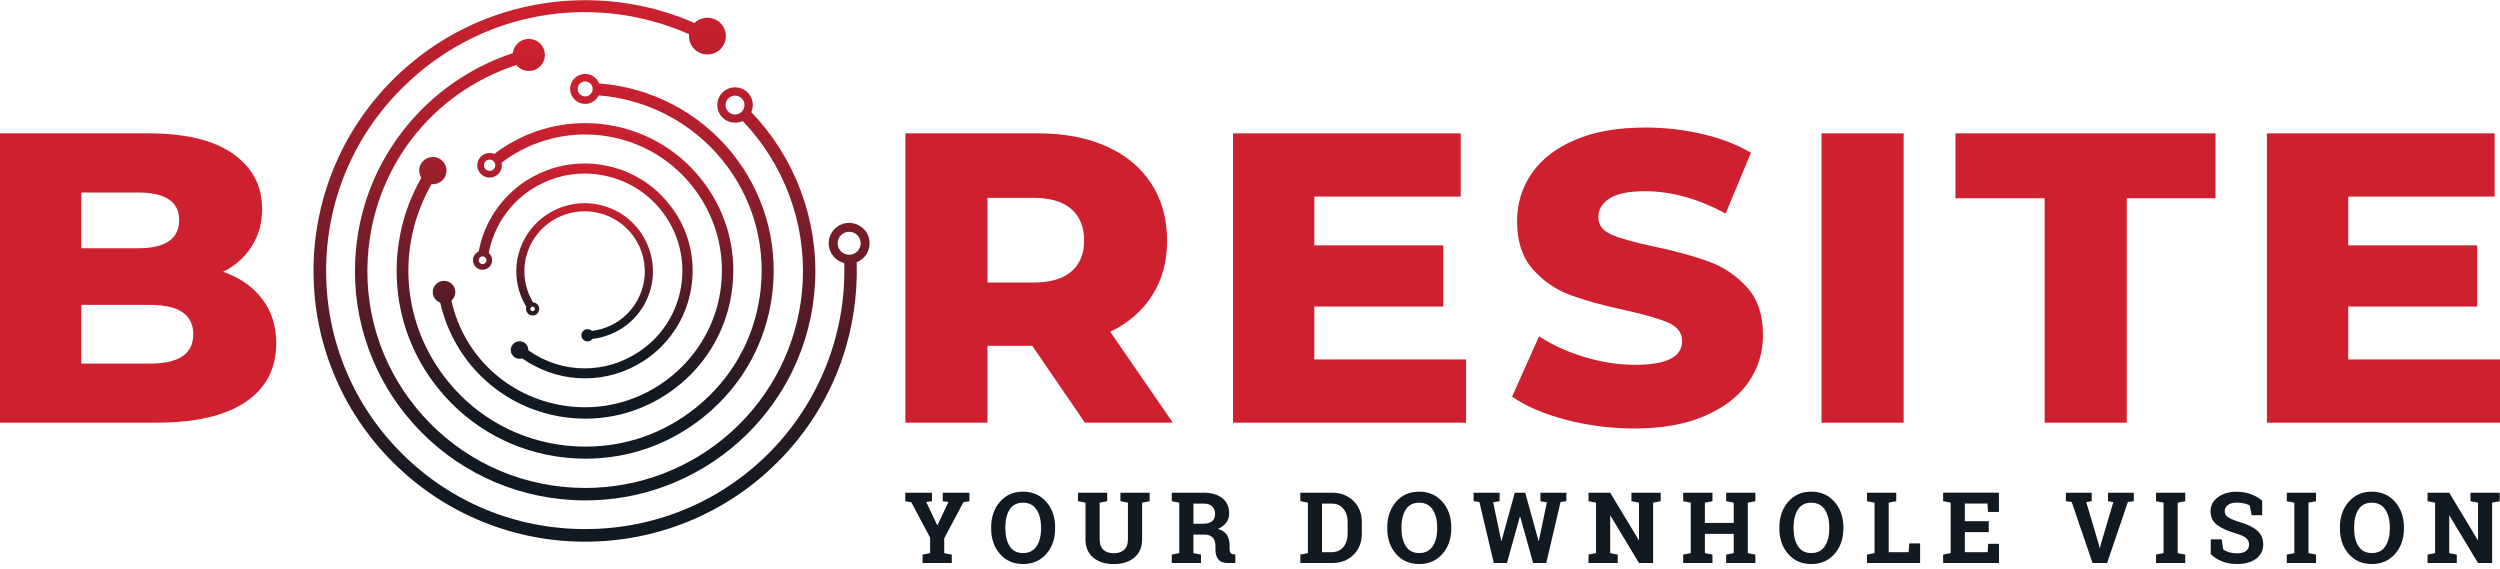 <?xml version="1.0" encoding="UTF-8"?> <svg xmlns="http://www.w3.org/2000/svg" width="470" height="107" viewBox="0 0 470 107" fill="none"><g clip-path="url(#clip0_142_233)"><path d="M49.277 56.19C51.046 58.494 51.931 61.279 51.931 64.543C51.931 69.309 50.009 72.987 46.16 75.576C42.311 78.166 36.754 79.461 29.476 79.461H0V25.072H27.914C34.881 25.072 40.182 26.355 43.818 28.92C47.453 31.485 49.277 34.944 49.277 39.291C49.277 41.88 48.643 44.196 47.368 46.245C46.093 48.294 44.287 49.911 41.951 51.102C45.068 52.19 47.514 53.886 49.277 56.19ZM15.281 36.184V46.677H25.883C31.08 46.677 33.679 44.914 33.679 41.394C33.679 37.874 31.08 36.19 25.883 36.19H15.281V36.184ZM36.333 62.835C36.333 59.157 33.63 57.321 28.226 57.321H15.281V68.354H28.226C33.63 68.354 36.333 66.519 36.333 62.835Z" fill="#CF202F"></path><path d="M194.065 65.011H185.647V79.461H170.207V25.072H195.157C200.092 25.072 204.38 25.886 208.022 27.522C211.658 29.151 214.464 31.485 216.44 34.513C218.417 37.54 219.405 41.102 219.405 45.199C219.405 49.297 218.484 52.567 216.635 55.497C214.787 58.421 212.152 60.719 208.724 62.373L220.497 79.467H203.965L194.065 65.017V65.011ZM201.397 39.291C199.787 37.892 197.396 37.193 194.223 37.193H185.647V53.12H194.223C197.396 53.12 199.787 52.434 201.397 51.06C203.008 49.686 203.813 47.734 203.813 45.193C203.813 42.652 203.008 40.689 201.397 39.291Z" fill="#CF202F"></path><path d="M275.624 67.576V79.467H231.807V25.072H274.611V36.962H247.088V46.13H271.336V57.631H247.088V67.576H275.624Z" fill="#CF202F"></path><path d="M294.413 78.92C290.252 77.832 286.873 76.385 284.274 74.567L289.343 63.224C291.783 64.829 294.62 66.123 297.841 67.108C301.062 68.093 304.234 68.585 307.351 68.585C313.274 68.585 316.239 67.108 316.239 64.154C316.239 62.598 315.391 61.449 313.708 60.695C312.018 59.947 309.303 59.157 305.558 58.324C301.452 57.443 298.018 56.5 295.267 55.485C292.509 54.476 290.149 52.859 288.172 50.628C286.196 48.403 285.207 45.394 285.207 41.613C285.207 38.3 286.116 35.309 287.934 32.64C289.752 29.971 292.467 27.862 296.084 26.306C299.695 24.75 304.124 23.977 309.376 23.977C312.963 23.977 316.495 24.379 319.978 25.181C323.462 25.984 326.53 27.163 329.178 28.719L324.419 40.142C319.222 37.345 314.177 35.947 309.291 35.947C306.223 35.947 303.99 36.403 302.587 37.309C301.184 38.215 300.482 39.394 300.482 40.847C300.482 42.3 301.312 43.388 302.977 44.111C304.643 44.835 307.315 45.589 311.011 46.367C315.172 47.248 318.612 48.19 321.345 49.206C324.078 50.221 326.439 51.819 328.439 54.02C330.44 56.221 331.441 59.212 331.441 62.993C331.441 66.257 330.532 69.212 328.714 71.85C326.896 74.494 324.163 76.604 320.527 78.184C316.892 79.765 312.469 80.555 307.272 80.555C302.855 80.555 298.567 80.014 294.407 78.926L294.413 78.92Z" fill="#CF202F"></path><path d="M342.445 25.072H357.885V79.461H342.445V25.072Z" fill="#CF202F"></path><path d="M384.39 37.272H367.627V25.072H416.514V37.272H399.83V79.467H384.39V37.272Z" fill="#CF202F"></path><path d="M470 67.576V79.467H426.182V25.072H468.987V36.962H441.463V46.13H465.712V57.631H441.463V67.576H470Z" fill="#CF202F"></path><path d="M175.215 94.227L174.129 94.379L176.191 98.719H176.246L178.308 94.379L177.234 94.227V92.628H182.255V94.227L181.126 94.409L177.515 101.199V103.99L178.936 104.263V105.85H173.44V104.263L174.861 103.99V101.066L171.317 94.409L170.195 94.227V92.628H175.215V94.227Z" fill="#111921"></path><path d="M198.365 99.339C198.365 101.278 197.81 102.877 196.7 104.142C195.59 105.406 194.132 106.038 192.332 106.038C190.533 106.038 189.093 105.406 187.989 104.142C186.885 102.877 186.336 101.278 186.336 99.339V99.139C186.336 97.212 186.885 95.619 187.983 94.342C189.081 93.066 190.527 92.433 192.32 92.433C194.114 92.433 195.578 93.072 196.694 94.342C197.81 95.613 198.365 97.212 198.365 99.139V99.339ZM195.712 99.12C195.712 97.753 195.425 96.64 194.858 95.789C194.284 94.938 193.443 94.506 192.326 94.506C191.21 94.506 190.374 94.932 189.825 95.777C189.276 96.622 189.002 97.74 189.002 99.12V99.339C189.002 100.731 189.282 101.85 189.837 102.701C190.393 103.552 191.228 103.978 192.338 103.978C193.449 103.978 194.309 103.552 194.87 102.701C195.437 101.85 195.718 100.731 195.718 99.339V99.12H195.712Z" fill="#111921"></path><path d="M208.156 92.628V94.227L206.735 94.5V101.4C206.735 102.269 206.973 102.926 207.442 103.358C207.912 103.789 208.559 104.008 209.382 104.008C210.206 104.008 210.871 103.795 211.34 103.364C211.816 102.932 212.054 102.282 212.054 101.4V94.5L210.639 94.227V92.628H216.135V94.227L214.714 94.5V101.4C214.714 102.883 214.226 104.026 213.244 104.835C212.262 105.643 210.974 106.044 209.382 106.044C207.79 106.044 206.515 105.643 205.539 104.835C204.563 104.026 204.075 102.883 204.075 101.4V94.5L202.66 94.227V92.628H208.156Z" fill="#111921"></path><path d="M226.255 92.628C227.762 92.628 228.946 92.975 229.8 93.662C230.654 94.348 231.087 95.297 231.087 96.507C231.087 97.175 230.91 97.753 230.55 98.239C230.19 98.725 229.665 99.126 228.97 99.43C229.757 99.662 230.318 100.044 230.66 100.579C231.001 101.114 231.172 101.777 231.172 102.573V103.248C231.172 103.54 231.227 103.765 231.343 103.923C231.459 104.081 231.648 104.178 231.916 104.209L232.246 104.251V105.85H230.867C230.001 105.85 229.385 105.619 229.037 105.151C228.683 104.683 228.506 104.081 228.506 103.345V102.592C228.506 101.953 228.336 101.449 227.994 101.078C227.652 100.713 227.164 100.519 226.542 100.5H224.364V103.99L225.786 104.263V105.85H220.289V104.263L221.705 103.99V94.5L220.289 94.227V92.628H226.249H226.255ZM224.37 98.458H226.213C226.957 98.458 227.512 98.3 227.878 97.984C228.25 97.668 228.433 97.218 228.433 96.622C228.433 96.026 228.25 95.558 227.884 95.2C227.518 94.847 226.975 94.671 226.255 94.671H224.37V98.458Z" fill="#111921"></path><path d="M250.436 92.628C252.059 92.628 253.395 93.145 254.45 94.178C255.5 95.212 256.024 96.537 256.024 98.148V100.336C256.024 101.959 255.5 103.285 254.45 104.312C253.401 105.339 252.059 105.85 250.436 105.85H244.464V104.263L245.88 103.99V94.5L244.464 94.227V92.628H250.436ZM248.539 94.671V103.813H250.296C251.248 103.813 251.998 103.491 252.541 102.853C253.084 102.209 253.352 101.376 253.352 100.336V98.13C253.352 97.108 253.084 96.275 252.541 95.631C251.998 94.987 251.254 94.671 250.296 94.671H248.539Z" fill="#111921"></path><path d="M272.842 99.339C272.842 101.278 272.287 102.877 271.171 104.142C270.055 105.406 268.603 106.038 266.803 106.038C265.004 106.038 263.564 105.406 262.46 104.142C261.356 102.877 260.807 101.278 260.807 99.339V99.139C260.807 97.212 261.356 95.619 262.46 94.342C263.558 93.072 265.004 92.433 266.797 92.433C268.591 92.433 270.055 93.072 271.171 94.342C272.287 95.613 272.842 97.212 272.842 99.139V99.339ZM270.189 99.12C270.189 97.753 269.902 96.64 269.335 95.789C268.768 94.938 267.92 94.506 266.803 94.506C265.687 94.506 264.851 94.932 264.302 95.777C263.753 96.622 263.479 97.74 263.479 99.12V99.339C263.479 100.731 263.759 101.85 264.314 102.701C264.87 103.552 265.705 103.978 266.815 103.978C267.926 103.978 268.786 103.552 269.347 102.701C269.914 101.85 270.195 100.731 270.195 99.339V99.12H270.189Z" fill="#111921"></path><path d="M294.48 94.227L293.388 94.361L290.698 105.844H288.227L285.793 97.121H285.738L283.304 105.844H280.834L278.125 94.361L277.039 94.227V92.628H281.926V94.227L280.712 94.433L282.237 101.68H282.292L284.78 92.628H286.739L289.246 101.692H289.301L290.814 94.44L289.6 94.233V92.634H294.48V94.233V94.227Z" fill="#111921"></path><path d="M312.207 92.628V94.227L310.786 94.5V105.85H308.132L302.77 96.95H302.715V103.99L304.136 104.263V105.85H298.64V104.263L300.055 103.99V94.5L298.64 94.227V92.628H302.715L308.077 101.528H308.132V94.5L306.711 94.227V92.628H312.207Z" fill="#111921"></path><path d="M316.446 94.227V92.628H321.943V94.227L320.521 94.5V98.312H325.938V94.5L324.517 94.227V92.628H330.013V94.227L328.592 94.5V103.99L330.013 104.263V105.85H324.517V104.263L325.938 103.99V100.361H320.521V103.99L321.943 104.263V105.85H316.446V104.263L317.862 103.99V94.5L316.446 94.227Z" fill="#111921"></path><path d="M346.557 99.339C346.557 101.278 346.002 102.877 344.885 104.142C343.769 105.406 342.317 106.038 340.518 106.038C338.718 106.038 337.279 105.406 336.174 104.142C335.07 102.877 334.521 101.278 334.521 99.339V99.139C334.521 97.212 335.07 95.619 336.174 94.342C337.272 93.072 338.718 92.433 340.512 92.433C342.305 92.433 343.769 93.072 344.885 94.342C346.002 95.613 346.557 97.212 346.557 99.139V99.339ZM343.903 99.12C343.903 97.753 343.617 96.64 343.049 95.789C342.476 94.938 341.634 94.506 340.518 94.506C339.401 94.506 338.566 94.932 338.017 95.777C337.468 96.622 337.193 97.74 337.193 99.12V99.339C337.193 100.731 337.474 101.85 338.029 102.701C338.584 103.552 339.42 103.978 340.53 103.978C341.64 103.978 342.5 103.552 343.062 102.701C343.629 101.85 343.909 100.731 343.909 99.339V99.12H343.903Z" fill="#111921"></path><path d="M350.998 105.85V104.263L352.413 103.99V94.5L350.998 94.227V92.628H356.494V94.227L355.073 94.5V103.813H358.818L358.946 102.154H360.978V105.85H350.998Z" fill="#111921"></path><path d="M373.886 100.038H369.39V103.813H373.672L373.788 102.233H375.813V105.844H365.309V104.257L366.724 103.984V94.494L365.309 94.221V92.622H375.795V96.245H373.751L373.636 94.665H369.39V97.99H373.886V100.032V100.038Z" fill="#111921"></path><path d="M393.229 94.227L392.217 94.409L394.571 102.336L394.736 103.066H394.791L394.943 102.354L397.304 94.409L396.304 94.227V92.628H401.153V94.227L400.043 94.373L396.133 105.85H393.4L389.478 94.373L388.386 94.227V92.628H393.235V94.227H393.229Z" fill="#111921"></path><path d="M405.332 94.227V92.628H410.828V94.227L409.407 94.5V103.99L410.828 104.263V105.85H405.332V104.263L406.753 103.99V94.5L405.332 94.227Z" fill="#111921"></path><path d="M425.304 96.853H423.309L422.962 95.035C422.73 94.889 422.394 94.762 421.949 94.652C421.504 94.543 421.034 94.488 420.534 94.488C419.802 94.488 419.24 94.64 418.844 94.944C418.447 95.248 418.246 95.643 418.246 96.13C418.246 96.579 418.454 96.944 418.868 97.23C419.283 97.516 420.003 97.82 421.022 98.142C422.486 98.549 423.596 99.084 424.352 99.747C425.109 100.415 425.487 101.291 425.487 102.373C425.487 103.455 425.036 104.397 424.139 105.054C423.242 105.71 422.053 106.032 420.583 106.032C419.533 106.032 418.582 105.868 417.734 105.534C416.886 105.199 416.178 104.744 415.617 104.154V101.394H417.679L417.959 103.272C418.228 103.491 418.588 103.668 419.051 103.813C419.509 103.953 420.021 104.026 420.589 104.026C421.321 104.026 421.87 103.88 422.254 103.582C422.632 103.285 422.821 102.889 422.821 102.391C422.821 101.892 422.638 101.473 422.278 101.163C421.918 100.853 421.284 100.561 420.375 100.294C418.801 99.838 417.612 99.303 416.8 98.677C415.989 98.05 415.586 97.2 415.586 96.117C415.586 95.035 416.044 94.172 416.953 93.491C417.862 92.81 419.009 92.458 420.387 92.446C421.406 92.446 422.339 92.598 423.175 92.908C424.011 93.218 424.718 93.625 425.292 94.142V96.847L425.304 96.853Z" fill="#111921"></path><path d="M429.916 94.227V92.628H435.412V94.227L433.991 94.5V103.99L435.412 104.263V105.85H429.916V104.263L431.337 103.99V94.5L429.916 94.227Z" fill="#111921"></path><path d="M451.937 99.339C451.937 101.278 451.382 102.877 450.266 104.142C449.15 105.406 447.698 106.038 445.898 106.038C444.099 106.038 442.659 105.406 441.555 104.142C440.451 102.877 439.902 101.278 439.902 99.339V99.139C439.902 97.212 440.451 95.619 441.555 94.342C442.653 93.072 444.099 92.433 445.892 92.433C447.686 92.433 449.15 93.072 450.266 94.342C451.382 95.613 451.937 97.212 451.937 99.139V99.339ZM449.284 99.12C449.284 97.753 448.997 96.64 448.43 95.789C447.862 94.938 447.015 94.506 445.898 94.506C444.782 94.506 443.946 94.932 443.397 95.777C442.848 96.622 442.574 97.74 442.574 99.12V99.339C442.574 100.731 442.854 101.85 443.409 102.701C443.964 103.552 444.8 103.978 445.91 103.978C447.021 103.978 447.881 103.552 448.442 102.701C449.009 101.85 449.29 100.731 449.29 99.339V99.12H449.284Z" fill="#111921"></path><path d="M469.945 92.628V94.227L468.524 94.5V105.85H465.87L460.508 96.95H460.453V103.99L461.875 104.263V105.85H456.378V104.263L457.794 103.99V94.5L456.378 94.227V92.628H460.453L465.815 101.528H465.87V94.5L464.449 94.227V92.628H469.945Z" fill="#111921"></path><path d="M121.027 44.598C119.313 41.631 116.544 39.516 113.231 38.634C112.146 38.342 111.023 38.196 109.907 38.196C104.106 38.196 99 42.099 97.499 47.686C96.59 51.066 97.121 54.701 98.951 57.68C98.823 58.069 98.89 58.506 99.146 58.835C99.384 59.139 99.744 59.315 100.134 59.315C100.415 59.315 100.677 59.224 100.897 59.054C101.44 58.634 101.537 57.856 101.116 57.315C100.903 57.041 100.574 56.865 100.22 56.841C98.628 54.227 98.176 51.041 98.969 48.081C100.293 43.157 104.789 39.722 109.907 39.722C110.889 39.722 111.877 39.85 112.835 40.105C118.862 41.716 122.455 47.911 120.838 53.923C119.624 58.427 115.873 61.667 111.249 62.209C111.035 62.002 110.749 61.886 110.431 61.886C110.12 61.886 109.834 62.02 109.62 62.239C109.407 62.458 109.291 62.75 109.297 63.06C109.309 63.68 109.828 64.184 110.45 64.184C110.45 64.184 110.468 64.184 110.474 64.184C110.834 64.178 111.163 64.002 111.377 63.722C113.719 63.449 116.025 62.5 117.868 61.054C118.264 60.743 118.648 60.403 119.008 60.044C120.588 58.47 121.729 56.494 122.315 54.324C123.199 51.029 122.742 47.582 121.027 44.616V44.598ZM100.134 57.637C100.372 57.637 100.567 57.832 100.567 58.069C100.567 58.306 100.372 58.5 100.134 58.5C99.896 58.5 99.701 58.306 99.701 58.069C99.701 57.832 99.896 57.637 100.134 57.637Z" fill="url(#paint0_linear_142_233)"></path><path d="M126.92 39.935C123.974 35.412 119.429 32.3 114.134 31.181C112.731 30.883 111.298 30.731 109.882 30.731C105.984 30.731 102.184 31.862 98.884 33.996C94.223 37.011 90.99 41.85 89.99 47.285C89.392 47.552 88.971 48.13 88.922 48.792C88.849 49.777 89.593 50.64 90.588 50.713C90.63 50.713 90.673 50.713 90.716 50.713C91.149 50.713 91.564 50.561 91.893 50.275C92.259 49.959 92.479 49.528 92.515 49.047C92.558 48.47 92.32 47.917 91.887 47.546C92.808 42.652 95.73 38.3 99.927 35.582C102.916 33.649 106.363 32.628 109.889 32.628C111.176 32.628 112.469 32.762 113.744 33.035C118.539 34.05 122.65 36.865 125.322 40.962C127.994 45.06 128.903 49.947 127.884 54.725C126.865 59.503 124.041 63.601 119.929 66.263C116.91 68.221 113.445 69.254 109.913 69.254C106.119 69.254 102.459 68.081 99.323 65.856C99.341 65.364 99.134 64.877 98.756 64.549C98.457 64.288 98.073 64.148 97.676 64.148C97.194 64.148 96.737 64.354 96.425 64.719C95.828 65.406 95.907 66.452 96.596 67.047C96.895 67.309 97.279 67.449 97.676 67.449C97.847 67.449 98.011 67.424 98.17 67.376C101.214 69.534 104.923 70.847 108.638 71.09C109.083 71.12 109.535 71.132 109.98 71.132C113.878 71.132 117.685 70.002 120.985 67.868C122.186 67.09 123.309 66.19 124.309 65.187C127.067 62.44 128.952 58.962 129.769 55.127C130.898 49.85 129.891 44.452 126.945 39.929L126.92 39.935ZM90.722 49.655C90.319 49.655 89.99 49.327 89.99 48.926C89.99 48.525 90.319 48.196 90.722 48.196C91.124 48.196 91.454 48.525 91.454 48.926C91.454 49.327 91.124 49.655 90.722 49.655Z" fill="url(#paint1_linear_142_233)"></path><path d="M132.526 34.592C128.152 28.591 121.692 24.646 114.342 23.485C112.914 23.26 111.45 23.145 109.998 23.145C103.843 23.145 97.792 25.199 92.942 28.938C92.662 28.823 92.357 28.762 92.046 28.762C91.442 28.762 90.868 28.987 90.441 29.4C89.52 30.281 89.483 31.747 90.368 32.67C90.807 33.133 91.405 33.382 92.046 33.382C92.625 33.382 93.174 33.169 93.601 32.786L93.808 32.585C93.839 32.555 93.863 32.519 93.882 32.482C94.296 31.941 94.449 31.242 94.309 30.579C98.774 27.157 104.337 25.278 109.998 25.278C111.334 25.278 112.682 25.382 114.006 25.595C120.796 26.664 126.756 30.306 130.8 35.85C134.838 41.394 136.473 48.166 135.399 54.932C133.441 67.266 122.522 76.567 109.998 76.567C108.656 76.567 107.296 76.458 105.96 76.251C95.419 74.585 87.159 66.847 84.866 56.506C85.396 56.05 85.671 55.345 85.585 54.646C85.512 54.087 85.232 53.588 84.786 53.242C84.408 52.95 83.963 52.798 83.487 52.798C83.402 52.798 83.31 52.798 83.219 52.816C82.059 52.962 81.236 54.02 81.376 55.175C81.474 55.965 82.023 56.634 82.767 56.901C83.883 61.911 86.464 66.671 90.045 70.33C94.26 74.64 99.646 77.412 105.631 78.361C107.095 78.591 108.583 78.707 110.047 78.707C115.928 78.707 121.57 76.871 126.371 73.394C127.573 72.525 128.708 71.558 129.745 70.525C133.905 66.379 136.589 61.108 137.516 55.266C138.681 47.941 136.912 40.597 132.538 34.597L132.526 34.592ZM92.046 32.13C91.46 32.13 90.984 31.655 90.984 31.072C90.984 30.488 91.46 30.014 92.046 30.014C92.631 30.014 93.107 30.488 93.107 31.072C93.107 31.655 92.631 32.13 92.046 32.13Z" fill="url(#paint2_linear_142_233)"></path><path d="M137.559 28.683C131.422 21.133 122.351 16.403 112.64 15.686C112.219 14.622 111.17 13.898 110.004 13.898H109.925C108.37 13.947 107.137 15.248 107.186 16.798C107.235 18.281 108.418 19.473 109.901 19.528C109.919 19.528 109.937 19.528 109.956 19.528L110.438 19.515C110.492 19.515 110.541 19.497 110.59 19.467C111.45 19.291 112.176 18.719 112.554 17.935C121.613 18.628 130.074 23.047 135.796 30.093C141.372 36.956 143.934 45.576 143.006 54.354C142.201 61.977 138.919 68.853 133.521 74.233C132.691 75.059 131.806 75.856 130.891 76.591C124.913 81.412 117.715 83.965 110.072 83.965C108.9 83.965 107.717 83.904 106.546 83.783C97.731 82.859 89.807 78.573 84.231 71.71C75.557 61.035 74.349 46.5 81.126 34.616C81.212 34.622 81.297 34.628 81.376 34.628C82.212 34.628 82.999 34.221 83.481 33.534C84.292 32.379 84.005 30.78 82.84 29.971C82.407 29.667 81.901 29.509 81.376 29.509C81.224 29.509 81.071 29.521 80.919 29.552C80.242 29.674 79.656 30.044 79.266 30.61C78.68 31.449 78.662 32.579 79.205 33.436C77.759 35.965 76.636 38.652 75.862 41.443C74.874 44.987 74.453 48.652 74.593 52.33C74.898 59.977 77.619 67.169 82.462 73.132C88.422 80.464 96.889 85.047 106.302 86.032C107.552 86.166 108.821 86.233 110.072 86.233C118.234 86.233 125.926 83.509 132.313 78.36C133.289 77.57 134.234 76.725 135.119 75.844C140.89 70.093 144.397 62.743 145.257 54.604C146.246 45.224 143.513 36.014 137.553 28.683H137.559ZM110.011 18.123C109.23 18.123 108.601 17.491 108.601 16.719C108.601 15.947 109.236 15.315 110.011 15.315C110.785 15.315 111.42 15.947 111.42 16.719C111.42 17.491 110.785 18.123 110.011 18.123Z" fill="url(#paint3_linear_142_233)"></path><path d="M141.25 21.084C141.835 19.753 141.475 18.16 140.353 17.206C139.749 16.695 138.986 16.415 138.206 16.415C138.108 16.415 138.016 16.415 137.919 16.427C137.028 16.5 136.223 16.914 135.643 17.595C134.454 18.999 134.631 21.102 136.034 22.288C136.632 22.792 137.4 23.072 138.193 23.072C138.687 23.072 139.182 22.962 139.627 22.75C147.386 30.841 151.498 41.874 150.906 53.066C150.375 63.151 146.148 72.628 139.005 79.747C138.492 80.257 137.962 80.762 137.413 81.254C129.879 88.014 120.167 91.734 110.072 91.734C109.346 91.734 108.607 91.716 107.875 91.68C96.956 91.108 86.909 86.336 79.589 78.239C72.269 70.142 68.554 59.686 69.127 48.804C70.018 31.862 80.974 17.528 97.066 12.221C97.639 12.926 98.499 13.339 99.421 13.339C99.652 13.339 99.878 13.315 100.104 13.26C100.891 13.078 101.556 12.598 101.983 11.917C102.41 11.23 102.544 10.421 102.361 9.643C102.038 8.269 100.83 7.315 99.415 7.315C99.183 7.315 98.951 7.339 98.725 7.394C97.469 7.686 96.547 8.737 96.407 9.99C93.034 11.102 89.795 12.64 86.781 14.549C82.975 16.962 79.589 19.941 76.704 23.4C70.713 30.585 67.285 39.333 66.791 48.689C66.486 54.5 67.334 60.203 69.304 65.631C71.213 70.871 74.087 75.643 77.844 79.807C81.608 83.972 86.067 87.315 91.1 89.753C96.309 92.275 101.916 93.71 107.747 94.014C108.522 94.057 109.303 94.075 110.065 94.075C115.092 94.075 120.033 93.212 124.749 91.51C130.007 89.607 134.796 86.743 138.974 82.999C139.541 82.494 140.103 81.959 140.646 81.418C144.049 78.02 146.849 74.111 148.954 69.795C151.486 64.604 152.925 59.023 153.23 53.206C153.852 41.339 149.485 29.655 141.243 21.096L141.25 21.084ZM138.187 21.528C137.205 21.528 136.406 20.731 136.406 19.753C136.406 18.774 137.205 17.978 138.187 17.978C139.169 17.978 139.968 18.774 139.968 19.753C139.968 20.731 139.169 21.528 138.187 21.528Z" fill="url(#paint4_linear_142_233)"></path><path d="M163.454 45.218C163.314 44.202 162.789 43.303 161.972 42.683C161.295 42.172 160.489 41.898 159.648 41.898C159.477 41.898 159.3 41.911 159.123 41.935C157.018 42.221 155.542 44.154 155.829 46.251C156.042 47.825 157.189 49.084 158.714 49.455C159.129 62.786 153.944 75.826 144.47 85.266C135.284 94.421 123.047 99.467 110.017 99.467C96.987 99.467 84.75 94.427 75.563 85.266C66.376 76.111 61.313 63.917 61.313 50.932C61.313 37.947 66.37 25.753 75.563 16.598C84.823 7.37 97.017 2.281 109.895 2.281C116.654 2.281 123.266 3.674 129.543 6.427C129.397 7.801 130.086 9.139 131.318 9.813C131.831 10.093 132.404 10.245 132.99 10.245C134.259 10.245 135.424 9.558 136.034 8.458C136.955 6.786 136.345 4.677 134.667 3.759C134.161 3.479 133.588 3.333 133.002 3.333C132.081 3.333 131.209 3.692 130.562 4.318C126.707 2.634 122.644 1.424 118.478 0.731C115.684 0.263 112.841 0.032 110.017 0.032C107.558 0.032 105.069 0.209 102.629 0.567C97.298 1.339 92.161 2.932 87.355 5.303C82.383 7.753 77.856 10.999 73.897 14.944C69.023 19.801 65.248 25.467 62.679 31.783C60.197 37.88 58.94 44.324 58.94 50.938C58.94 57.552 60.197 63.99 62.679 70.093C65.248 76.409 69.023 82.075 73.897 86.932C78.772 91.789 84.457 95.552 90.795 98.111C96.913 100.585 103.38 101.838 110.017 101.838C116.648 101.838 123.114 100.585 129.232 98.111C135.57 95.552 141.256 91.789 146.13 86.932C151.693 81.388 155.792 74.847 158.33 67.485C160.306 61.74 161.252 55.455 161.057 49.303C162.692 48.658 163.692 46.987 163.448 45.224L163.454 45.218ZM159.642 47.892C158.446 47.892 157.476 46.926 157.476 45.734C157.476 44.543 158.446 43.576 159.642 43.576C160.837 43.576 161.807 44.543 161.807 45.734C161.807 46.926 160.837 47.892 159.642 47.892Z" fill="url(#paint5_linear_142_233)"></path></g><defs><linearGradient id="paint0_linear_142_233" x1="109.913" y1="38.415" x2="109.913" y2="63.041" gradientUnits="userSpaceOnUse"><stop stop-color="#CF202F"></stop><stop offset="0.95" stop-color="#111921"></stop></linearGradient><linearGradient id="paint1_linear_142_233" x1="109.559" y1="31.072" x2="109.559" y2="69.382" gradientUnits="userSpaceOnUse"><stop stop-color="#CF202F"></stop><stop offset="0.95" stop-color="#111921"></stop></linearGradient><linearGradient id="paint2_linear_142_233" x1="109.602" y1="23.619" x2="109.602" y2="76.281" gradientUnits="userSpaceOnUse"><stop stop-color="#CF202F"></stop><stop offset="0.95" stop-color="#111921"></stop></linearGradient><linearGradient id="paint3_linear_142_233" x1="110.017" y1="14.518" x2="110.017" y2="83.09" gradientUnits="userSpaceOnUse"><stop stop-color="#CF202F"></stop><stop offset="0.95" stop-color="#111921"></stop></linearGradient><linearGradient id="paint4_linear_142_233" x1="110.011" y1="8.038" x2="110.011" y2="90.3" gradientUnits="userSpaceOnUse"><stop stop-color="#CF202F"></stop><stop offset="0.95" stop-color="#111921"></stop></linearGradient><linearGradient id="paint5_linear_142_233" x1="111.212" y1="0.902" x2="111.212" y2="97.412" gradientUnits="userSpaceOnUse"><stop stop-color="#CF202F"></stop><stop offset="0.95" stop-color="#111921"></stop></linearGradient><clipPath id="clip0_142_233"><rect width="470" height="106" fill="white" transform="translate(0 0.038)"></rect></clipPath></defs></svg> 